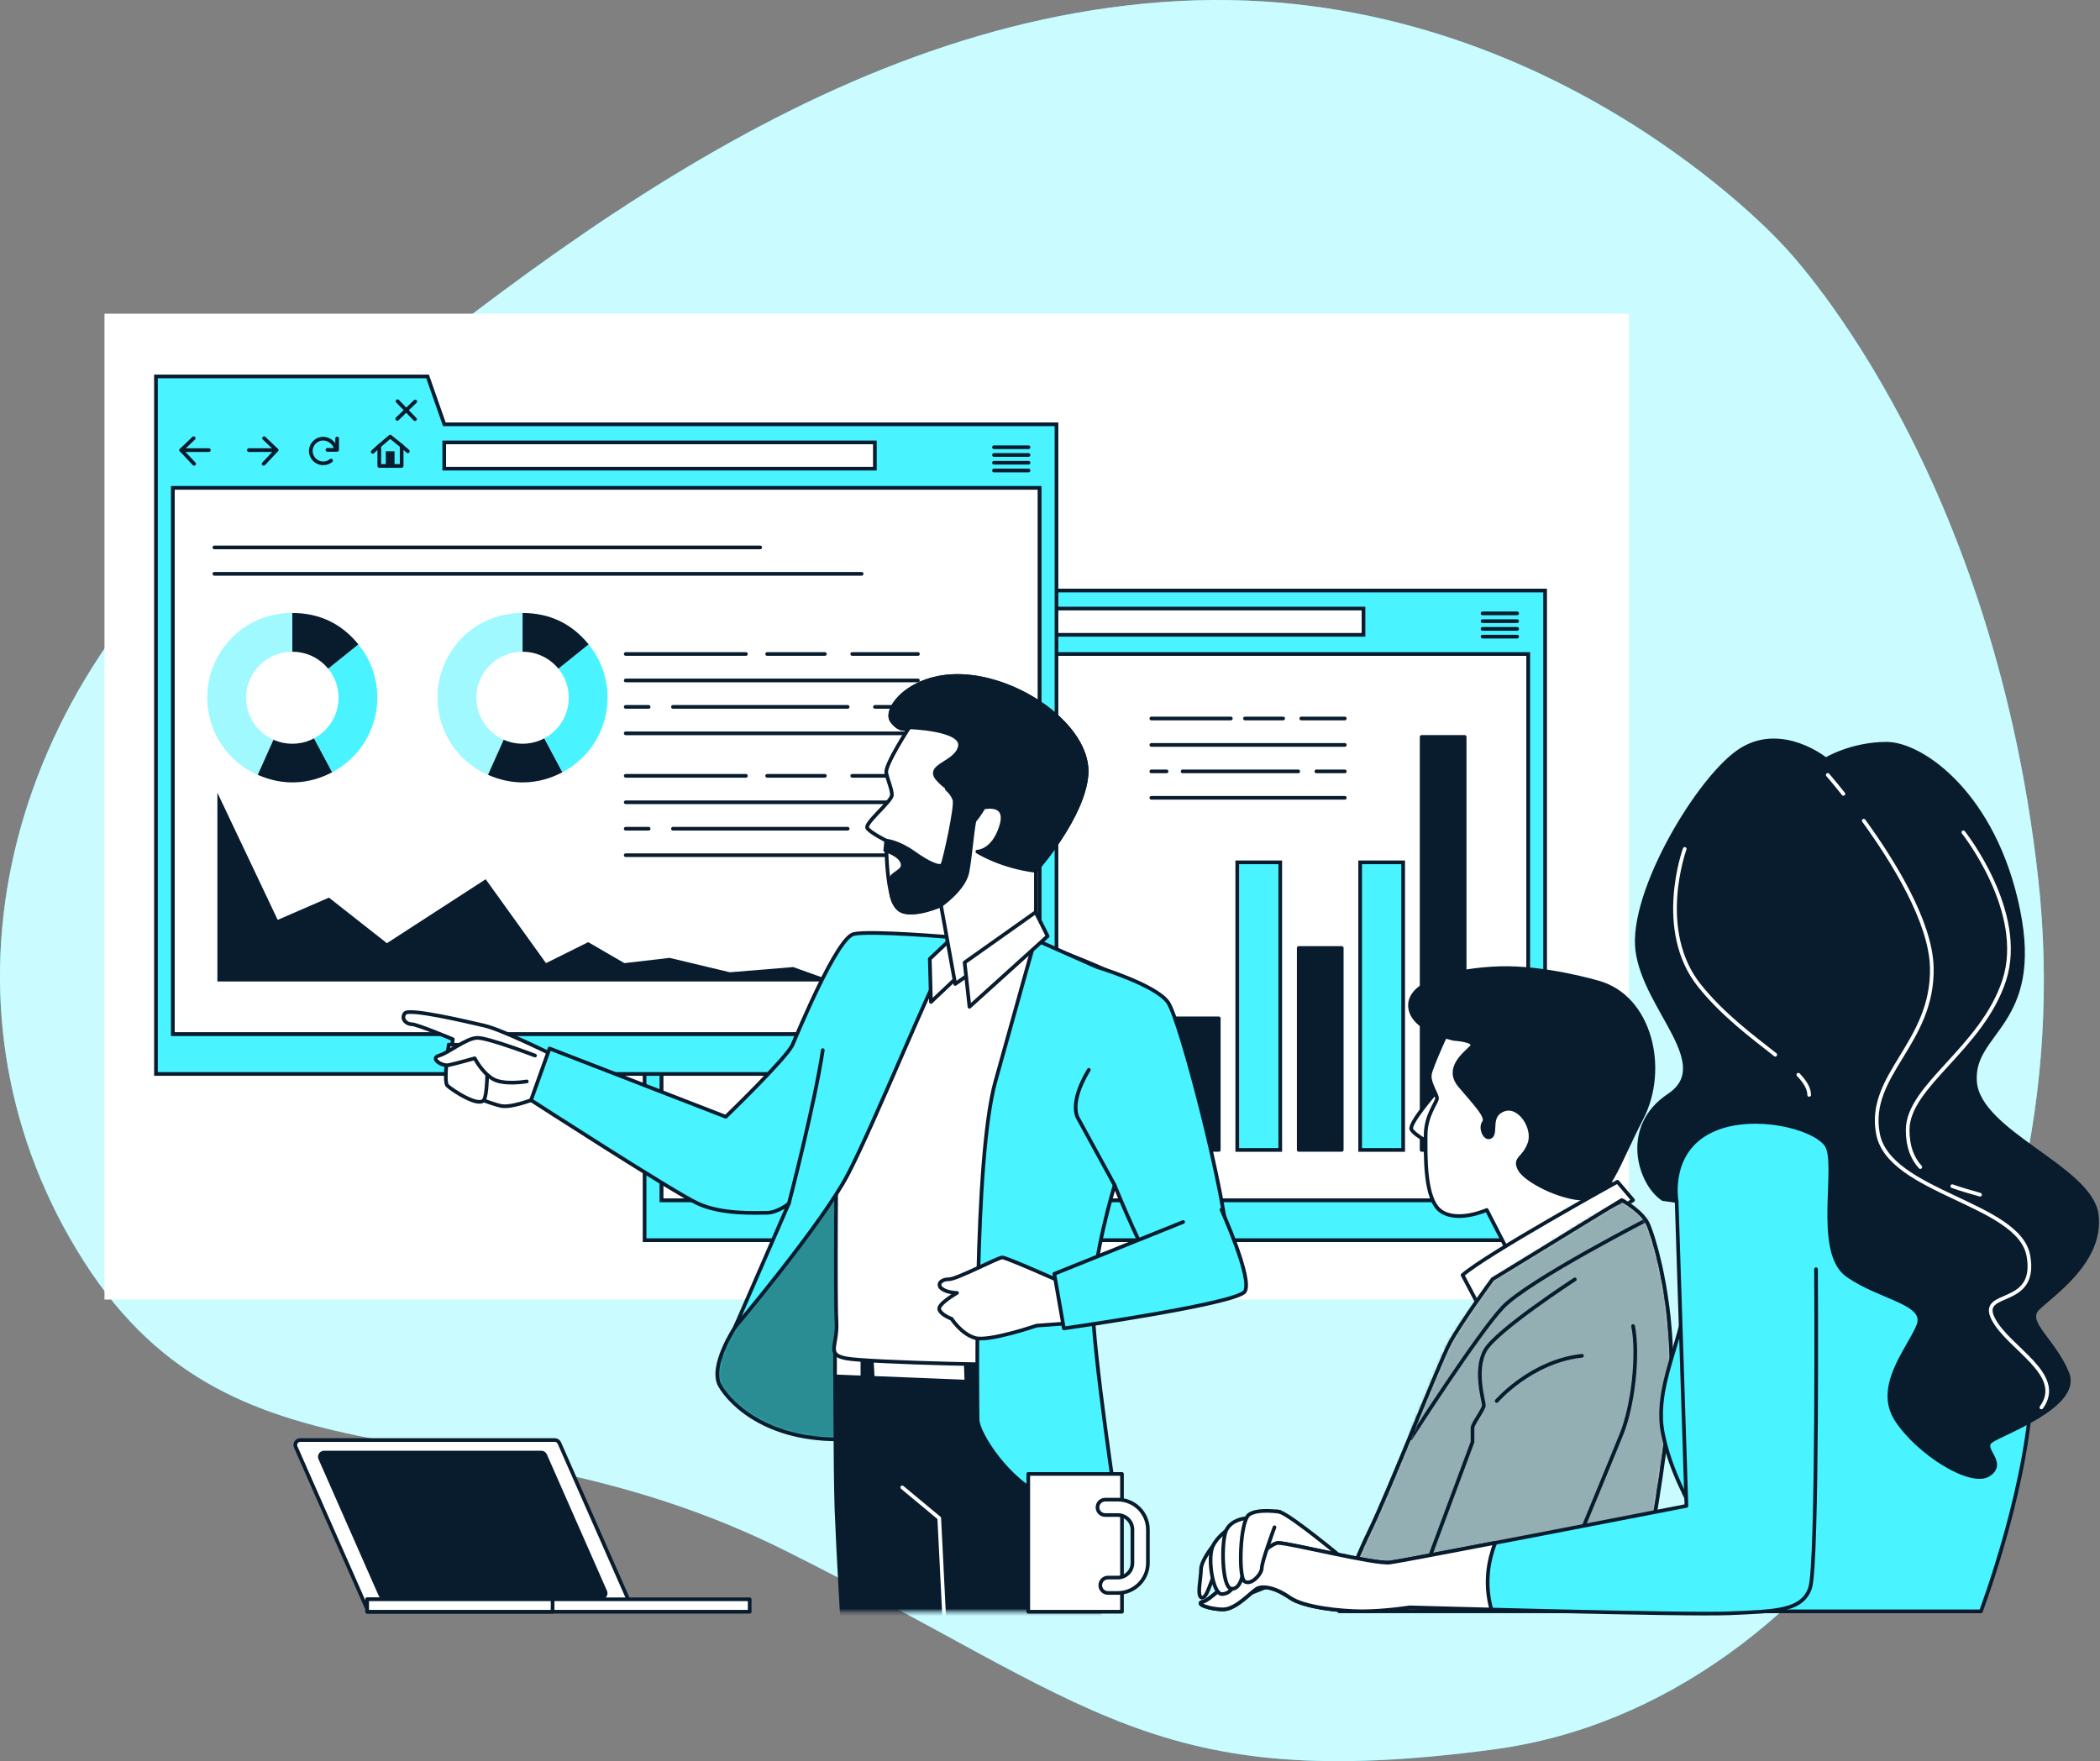 <svg width="571" height="479" viewBox="0 0 571 479" fill="none" xmlns="http://www.w3.org/2000/svg">
<rect x="0" y="0" width="571" height="479" fill="#808080" stroke="none"/>
<g clip-path="url(#clip0_821_951)">
<path d="M484.706 66.565C484.706 66.565 420.243 -5.091 320.409 0.286C220.576 5.679 136.717 77.742 67.307 134.275C-2.118 190.793 -19.44 276.91 22.829 343.098C65.099 409.302 129.773 379.883 213.662 421.805C297.55 463.726 313.798 488.098 406.128 475.807C498.473 463.515 566.9 354.125 554.222 239.191C541.545 124.258 484.706 66.565 484.706 66.565Z" fill="#49F3FF"/>
<path opacity="0.7" d="M484.706 66.565C484.706 66.565 420.243 -5.091 320.409 0.286C220.576 5.679 136.717 77.742 67.307 134.275C-2.118 190.793 -19.44 276.91 22.829 343.098C65.099 409.302 129.773 379.883 213.662 421.805C297.55 463.726 313.798 488.098 406.128 475.807C498.473 463.515 566.9 354.125 554.222 239.191C541.545 124.258 484.706 66.565 484.706 66.565Z" fill="white"/>
<path d="M442.936 85.319H28.412V353.447H442.936V85.319Z" fill="white"/>
<path d="M415.538 177.868H179.834V326.468H415.538V177.868Z" fill="white" stroke="#081C2E" stroke-miterlimit="10"/>
<path d="M253.677 160.606L249.123 147.591H175.265V337.299H420.122V160.606H253.677ZM415.538 326.483H179.834V177.883H415.538V326.483Z" fill="#49F3FF" stroke="#081C2E" stroke-miterlimit="10"/>
<path d="M370.742 165.516H253.646V172.656H370.742V165.516Z" fill="white" stroke="#081C2E" stroke-miterlimit="10"/>
<path d="M185.507 164.387L182.133 167.625L185.628 171.361" stroke="#081C2E" stroke-linecap="round" stroke-linejoin="round"/>
<path d="M182.133 167.625H189.637" stroke="#081C2E" stroke-linecap="round" stroke-linejoin="round"/>
<path d="M204.66 164.387L208.034 167.625L204.524 171.361" stroke="#081C2E" stroke-linecap="round" stroke-linejoin="round"/>
<path d="M208.034 167.625H200.53" stroke="#081C2E" stroke-linecap="round" stroke-linejoin="round"/>
<path d="M224.161 167.188C223.798 165.727 222.3 164.507 220.727 164.507C218.866 164.507 217.353 166.014 217.353 167.866C217.353 169.719 218.866 171.225 220.727 171.225C221.544 171.225 222.285 170.939 222.86 170.472" stroke="#081C2E" stroke-linecap="round" stroke-linejoin="round"/>
<path d="M221.892 167.565H224.509V164.447" stroke="#081C2E" stroke-linecap="round" stroke-linejoin="round"/>
<path d="M242.058 166.465L238.942 163.95L235.977 166.465V171.933H242.058V166.465Z" stroke="#081C2E" stroke-linecap="round" stroke-linejoin="round"/>
<path d="M240.137 167.941H237.762V171.737H240.137V167.941Z" fill="#081C2E"/>
<path d="M235.977 166.465L234.191 168.092" stroke="#081C2E" stroke-linecap="round" stroke-linejoin="round"/>
<path d="M242.058 166.465L243.737 167.941" stroke="#081C2E" stroke-linecap="round" stroke-linejoin="round"/>
<path d="M240.938 154.324L245.688 159.19" stroke="#081C2E" stroke-linecap="round" stroke-linejoin="round"/>
<path d="M245.764 154.4L240.863 159.115" stroke="#081C2E" stroke-linecap="round" stroke-linejoin="round"/>
<path d="M403.118 166.827H412.513" stroke="#081C2E" stroke-linecap="round" stroke-linejoin="round"/>
<path d="M403.118 168.936H412.513" stroke="#081C2E" stroke-linecap="round" stroke-linejoin="round"/>
<path d="M403.118 171.045H412.513" stroke="#081C2E" stroke-linecap="round" stroke-linejoin="round"/>
<path d="M403.118 173.153H412.513" stroke="#081C2E" stroke-linecap="round" stroke-linejoin="round"/>
<path d="M353.828 195.417H365.659" stroke="#081C2E" stroke-linecap="round" stroke-linejoin="round"/>
<path d="M338.518 195.417H348.896" stroke="#081C2E" stroke-linecap="round" stroke-linejoin="round"/>
<path d="M313.057 195.417H334.675" stroke="#081C2E" stroke-linecap="round" stroke-linejoin="round"/>
<path d="M313.057 202.602H365.659" stroke="#081C2E" stroke-linecap="round" stroke-linejoin="round"/>
<path d="M357.928 209.803H365.659" stroke="#081C2E" stroke-linecap="round" stroke-linejoin="round"/>
<path d="M321.559 209.803H352.996" stroke="#081C2E" stroke-linecap="round" stroke-linejoin="round"/>
<path d="M313.057 209.803H317.187" stroke="#081C2E" stroke-linecap="round" stroke-linejoin="round"/>
<path d="M313.057 216.988H365.659" stroke="#081C2E" stroke-linecap="round" stroke-linejoin="round"/>
<path d="M331.393 276.97H319.698V312.746H331.393V276.97Z" fill="#081C2E" stroke="#081C2E" stroke-linecap="round" stroke-linejoin="round"/>
<path d="M348.11 234.537H336.416V312.761H348.11V234.537Z" fill="#49F3FF" stroke="#081C2E" stroke-miterlimit="10"/>
<path d="M364.827 257.825H353.132V312.746H364.827V257.825Z" fill="#081C2E" stroke="#081C2E" stroke-linecap="round" stroke-linejoin="round"/>
<path d="M381.529 234.537H369.834V312.761H381.529V234.537Z" fill="#49F3FF" stroke="#081C2E" stroke-miterlimit="10"/>
<path d="M398.246 200.418H386.552V312.761H398.246V200.418Z" fill="#081C2E" stroke="#081C2E" stroke-linecap="round" stroke-linejoin="round"/>
<path d="M282.694 132.678H46.99V281.278H282.694V132.678Z" fill="white" stroke="#081C2E" stroke-miterlimit="10"/>
<path d="M120.817 115.4L116.264 102.386H42.406V292.094H287.263V115.4H120.817ZM282.694 281.278H46.99V132.678H282.694V281.278Z" fill="#49F3FF" stroke="#081C2E" stroke-miterlimit="10"/>
<path d="M237.883 120.326H120.787V127.466H237.883V120.326Z" fill="white" stroke="#081C2E" stroke-miterlimit="10"/>
<path d="M52.663 119.181L49.274 122.42L52.784 126.156" stroke="#081C2E" stroke-linecap="round" stroke-linejoin="round"/>
<path d="M49.274 122.42H56.793" stroke="#081C2E" stroke-linecap="round" stroke-linejoin="round"/>
<path d="M71.801 119.181L75.189 122.42L71.68 126.156" stroke="#081C2E" stroke-linecap="round" stroke-linejoin="round"/>
<path d="M75.189 122.42H67.67" stroke="#081C2E" stroke-linecap="round" stroke-linejoin="round"/>
<path d="M91.317 121.983C90.954 120.522 89.456 119.302 87.882 119.302C86.022 119.302 84.509 120.808 84.509 122.661C84.509 124.514 86.022 126.02 87.882 126.02C88.699 126.02 89.441 125.734 90.016 125.267" stroke="#081C2E" stroke-linecap="round" stroke-linejoin="round"/>
<path d="M89.032 122.36H91.665V119.257" stroke="#081C2E" stroke-linecap="round" stroke-linejoin="round"/>
<path d="M109.214 121.26L106.097 118.745L103.132 121.26V126.728H109.214V121.26Z" stroke="#081C2E" stroke-linecap="round" stroke-linejoin="round"/>
<path d="M107.277 122.736H104.902V126.532H107.277V122.736Z" fill="#081C2E"/>
<path d="M103.132 121.26L101.347 122.887" stroke="#081C2E" stroke-linecap="round" stroke-linejoin="round"/>
<path d="M109.213 121.26L110.893 122.736" stroke="#081C2E" stroke-linecap="round" stroke-linejoin="round"/>
<path d="M108.094 109.119L112.829 114" stroke="#081C2E" stroke-linecap="round" stroke-linejoin="round"/>
<path d="M112.905 109.195L108.019 113.924" stroke="#081C2E" stroke-linecap="round" stroke-linejoin="round"/>
<path d="M270.273 121.637H279.668" stroke="#081C2E" stroke-linecap="round" stroke-linejoin="round"/>
<path d="M270.273 123.746H279.668" stroke="#081C2E" stroke-linecap="round" stroke-linejoin="round"/>
<path d="M270.273 125.854H279.668" stroke="#081C2E" stroke-linecap="round" stroke-linejoin="round"/>
<path d="M270.273 127.963H279.668" stroke="#081C2E" stroke-linecap="round" stroke-linejoin="round"/>
<path d="M59.108 266.938V215.602L75.507 250.187L89.441 244.132L105.205 256.529L132.058 239.131L148.458 261.952L159.94 256.243L169.774 261.952L182.073 260.521L198.458 264.437L215.674 263.021L226.627 266.938H59.108Z" fill="#081C2E"/>
<path d="M231.726 177.868H249.592" stroke="#081C2E" stroke-linecap="round" stroke-linejoin="round"/>
<path d="M208.594 177.868H224.282" stroke="#081C2E" stroke-linecap="round" stroke-linejoin="round"/>
<path d="M170.137 177.868H202.815" stroke="#081C2E" stroke-linecap="round" stroke-linejoin="round"/>
<path d="M170.137 185.069H249.592" stroke="#081C2E" stroke-linecap="round" stroke-linejoin="round"/>
<path d="M237.913 192.254H249.592" stroke="#081C2E" stroke-linecap="round" stroke-linejoin="round"/>
<path d="M182.981 192.254H230.485" stroke="#081C2E" stroke-linecap="round" stroke-linejoin="round"/>
<path d="M170.137 192.254H176.37" stroke="#081C2E" stroke-linecap="round" stroke-linejoin="round"/>
<path d="M170.137 199.454H249.592" stroke="#081C2E" stroke-linecap="round" stroke-linejoin="round"/>
<path d="M249.592 211.008H231.726" stroke="#081C2E" stroke-linecap="round" stroke-linejoin="round"/>
<path d="M208.594 211.008H224.282" stroke="#081C2E" stroke-linecap="round" stroke-linejoin="round"/>
<path d="M170.137 211.008H202.815" stroke="#081C2E" stroke-linecap="round" stroke-linejoin="round"/>
<path d="M170.137 218.208H249.592" stroke="#081C2E" stroke-linecap="round" stroke-linejoin="round"/>
<path d="M249.592 225.393H237.913" stroke="#081C2E" stroke-linecap="round" stroke-linejoin="round"/>
<path d="M182.981 225.393H230.485" stroke="#081C2E" stroke-linecap="round" stroke-linejoin="round"/>
<path d="M170.137 225.393H176.37" stroke="#081C2E" stroke-linecap="round" stroke-linejoin="round"/>
<path d="M170.137 232.593H249.592" stroke="#081C2E" stroke-linecap="round" stroke-linejoin="round"/>
<path d="M79.486 189.723L70.091 210.737C58.442 205.57 53.192 191.968 58.382 180.369C62.148 171.948 70.227 166.721 79.486 166.721V189.723Z" fill="#49F3FF"/>
<g opacity="0.47">
<path d="M79.486 189.723L70.091 210.737C58.442 205.57 53.192 191.968 58.382 180.369C62.148 171.948 70.227 166.721 79.486 166.721V189.723Z" fill="white"/>
</g>
<path d="M79.486 189.723L90.333 210.029C83.858 213.463 76.793 213.704 70.091 210.737L79.486 189.723Z" fill="#081C2E"/>
<path d="M79.486 189.723L97.444 175.247C105.477 185.114 103.949 199.605 94.025 207.603C92.814 208.582 91.71 209.305 90.333 210.044L79.486 189.738V189.723Z" fill="#49F3FF"/>
<path d="M79.486 189.723V166.721C86.823 166.721 92.814 169.568 97.444 175.247L79.486 189.723Z" fill="#081C2E"/>
<path d="M79.486 202.286C86.429 202.286 92.058 196.682 92.058 189.768C92.058 182.855 86.429 177.251 79.486 177.251C72.543 177.251 66.914 182.855 66.914 189.768C66.914 196.682 72.543 202.286 79.486 202.286Z" fill="white"/>
<path d="M142.088 189.723L132.694 210.737C121.045 205.57 115.795 191.968 120.984 180.369C124.751 171.948 132.83 166.721 142.088 166.721V189.723Z" fill="#49F3FF"/>
<g opacity="0.47">
<path d="M142.088 189.723L132.694 210.737C121.045 205.57 115.795 191.968 120.984 180.369C124.751 171.948 132.83 166.721 142.088 166.721V189.723Z" fill="white"/>
</g>
<path d="M142.088 189.723L152.935 210.029C146.46 213.463 139.395 213.704 132.693 210.737L142.088 189.723Z" fill="#081C2E"/>
<path d="M142.088 189.723L160.046 175.247C168.079 185.114 166.551 199.605 156.627 207.603C155.417 208.582 154.312 209.305 152.936 210.044L142.088 189.738V189.723Z" fill="#49F3FF"/>
<path d="M142.088 189.723V166.721C149.426 166.721 155.417 169.568 160.046 175.247L142.088 189.723Z" fill="#081C2E"/>
<path d="M142.088 202.286C149.032 202.286 154.66 196.682 154.66 189.768C154.66 182.855 149.032 177.251 142.088 177.251C135.145 177.251 129.517 182.855 129.517 189.768C129.517 196.682 135.145 202.286 142.088 202.286Z" fill="white"/>
<path d="M58.291 148.886H206.703" stroke="#081C2E" stroke-linecap="round" stroke-linejoin="round"/>
<path d="M58.291 156.072H234.282" stroke="#081C2E" stroke-linecap="round" stroke-linejoin="round"/>
<path d="M390.334 297.17C390.334 297.17 382.996 305.636 383.768 307.172C384.539 308.709 390.727 312.565 391.105 310.245C391.499 307.94 392.648 301.78 392.648 299.083C392.648 296.387 393.042 295.619 390.334 297.155V297.17Z" fill="white" stroke="#081C2E" stroke-linecap="round" stroke-linejoin="round"/>
<path d="M394.206 279.094C394.206 279.094 389.184 289.864 388.79 292.169C388.397 294.474 390.727 297.562 390.727 298.707C390.727 299.851 387.641 303.316 387.641 308.709C387.641 314.101 387.247 326.408 391.892 329.481C396.521 332.554 404.252 329.089 404.252 329.089L411.589 343.324L440.954 326.393L436.703 319.856C436.703 319.856 442.89 303.316 438.246 290.618C433.616 277.919 416.99 275.991 410.424 275.614C403.858 275.223 396.521 274.455 394.191 279.079L394.206 279.094Z" fill="white"/>
<path d="M394.206 279.094C394.206 279.094 389.184 289.864 388.79 292.169C388.397 294.474 390.727 297.562 390.727 298.707C390.727 299.851 387.641 303.316 387.641 308.709C387.641 314.101 387.247 326.408 391.892 329.481C396.521 332.554 404.252 329.089 404.252 329.089L411.589 343.324L440.954 326.393L436.703 319.856C436.703 319.856 442.89 303.316 438.246 290.618C433.616 277.919 416.99 275.991 410.424 275.614C403.858 275.223 396.521 274.455 394.191 279.079L394.206 279.094Z" stroke="#081C2E" stroke-linecap="round" stroke-linejoin="round"/>
<path d="M434.388 267.164C434.388 267.164 420.092 262.931 407.731 263.323C395.371 263.714 382.996 267.164 383.39 273.716C383.783 280.254 395.371 282.559 395.371 282.559C395.371 282.559 401.937 282.95 400.001 284.863C398.064 286.791 393.042 290.633 396.914 295.257C400.787 299.882 404.645 303.723 403.48 305.259C402.315 306.796 403.874 310.26 405.417 309.1C406.96 307.94 404.645 303.331 408.896 301.795C413.148 300.258 417.399 306.796 415.856 311.028C414.312 315.261 411.604 314.87 413.148 317.958C414.691 321.03 424.358 326.032 430.924 326.032C437.489 326.032 439.426 317.566 446.385 304.099C453.344 290.633 448.7 271.005 434.403 267.164H434.388Z" fill="#081C2E" stroke="#081C2E" stroke-linecap="round" stroke-linejoin="round"/>
<path d="M397.686 346.804L401.544 354.11L444.04 326.408L439.789 321.407C439.789 321.407 404.237 341.035 397.671 346.804H397.686Z" fill="white" stroke="#081C2E" stroke-linecap="round" stroke-linejoin="round"/>
<path d="M405.795 347.964C405.795 347.964 397.293 359.502 394.207 365.272C391.12 371.041 377.974 404.903 372.179 416.818C366.385 428.749 364.161 438.239 364.161 438.239H445.205C445.205 438.239 454.479 392.19 454.479 372.186C454.479 352.182 449.85 337.178 448.291 333.322C446.733 329.466 440.954 326.393 440.954 326.393L405.795 347.934V347.964Z" fill="white"/>
<mask id="mask0_821_951" style="mask-type:luminance" maskUnits="userSpaceOnUse" x="364" y="326" width="91" height="113">
<path d="M405.795 347.964C405.795 347.964 397.293 359.502 394.207 365.272C391.12 371.041 377.974 404.903 372.179 416.818C366.385 428.749 364.161 438.239 364.161 438.239H445.205C445.205 438.239 454.479 392.19 454.479 372.186C454.479 352.182 449.85 337.178 448.291 333.322C446.733 329.466 440.954 326.393 440.954 326.393L405.795 347.934V347.964Z" fill="white"/>
</mask>
<g mask="url(#mask0_821_951)">
<path d="M405.795 347.964C405.795 347.964 397.293 359.502 394.207 365.272C391.12 371.041 377.974 404.903 372.179 416.818C366.385 428.749 364.161 438.239 364.161 438.239H445.205C445.205 438.239 454.479 392.19 454.479 372.186C454.479 352.182 449.85 337.178 448.291 333.322C446.733 329.466 440.954 326.393 440.954 326.393L405.795 347.934V347.964Z" fill="#94AFB3" stroke="#081C2E" stroke-linecap="round" stroke-linejoin="round"/>
<path d="M383.571 391.226C383.571 391.226 401.695 362.922 408.564 355.601C415.432 348.28 449.305 330.957 449.305 330.957L443.965 325.188C443.965 325.188 409.048 342.436 403.662 347.798C398.276 353.161 382.588 384.884 383.571 391.226Z" fill="#94AFB3" stroke="#081C2E" stroke-linecap="round" stroke-linejoin="round"/>
</g>
<path d="M405.795 347.964C405.795 347.964 397.293 359.502 394.207 365.272C391.12 371.041 377.974 404.903 372.179 416.818C366.385 428.749 364.161 438.239 364.161 438.239H445.205C445.205 438.239 454.479 392.19 454.479 372.186C454.479 352.182 449.85 337.178 448.291 333.322C446.733 329.466 440.954 326.393 440.954 326.393L405.795 347.934V347.964Z" stroke="#081C2E" stroke-linecap="round" stroke-linejoin="round"/>
<path d="M428.2 347.964C428.2 347.964 406.945 361.807 403.858 367.2C400.772 372.592 403.465 381.043 403.465 382.203C403.465 383.363 400.379 387.204 400.379 388.364V392.205L383.768 436.838H421.635C421.635 436.838 437.868 397.598 440.954 389.9C444.04 382.203 445.583 368.36 444.04 360.662" stroke="#081C2E" stroke-linecap="round" stroke-linejoin="round"/>
<path d="M406.96 381.043C406.96 381.043 416.234 370.273 430.137 368.736" stroke="#081C2E" stroke-linecap="round" stroke-linejoin="round"/>
<path d="M496.991 302.201C496.991 302.201 470.304 296.884 462.83 303.271C455.357 309.643 459.623 348.446 457.49 358.538C455.357 368.631 450.016 379.265 452.149 389.9C454.283 400.535 459.094 407.976 461.227 413.279C463.36 418.581 460.697 438.254 460.697 438.254H538.625C538.625 438.254 552.498 401.589 552.498 373.948C552.498 346.307 543.95 322.401 531.151 313.363C518.337 304.325 496.991 302.201 496.991 302.201Z" fill="#49F3FF"/>
<path d="M496.991 302.201C496.991 302.201 470.304 296.884 462.83 303.271C455.357 309.643 459.623 348.446 457.49 358.538C455.357 368.631 450.016 379.265 452.149 389.9C454.283 400.535 459.094 407.976 461.227 413.279C463.36 418.581 460.697 438.254 460.697 438.254H538.625C538.625 438.254 552.498 401.589 552.498 373.948C552.498 346.307 543.95 322.401 531.151 313.363C518.337 304.325 496.991 302.201 496.991 302.201Z" stroke="#081C2E" stroke-linecap="round" stroke-linejoin="round"/>
<path d="M496.446 206.534C496.446 206.534 484.707 196.969 473.496 203.883C462.286 210.797 443.073 242.686 445.206 258.623C447.339 274.56 466.552 289.443 453.753 297.953C440.939 306.464 445.75 321.874 452.15 326.122L455.887 326.649C455.887 326.649 455.887 311.239 466.567 306.991C477.248 302.744 492.725 306.464 496.462 311.239C500.198 316.029 493.254 340.477 502.331 346.849C511.409 353.221 524.223 354.29 521.545 360.662C518.882 367.034 509.805 377.142 515.675 386.18C521.545 395.218 535.962 404.256 540.758 401.062C545.569 397.869 538.625 394.148 541.288 392.024C543.95 389.9 565.841 382.459 562.105 373.421C558.368 364.383 550.365 359.608 554.102 355.887C557.838 352.166 571.711 343.128 570.108 330.37C568.504 317.611 538.08 308.046 537.021 294.233C535.947 280.42 555.176 278.823 548.761 247.461C542.362 216.099 522.604 202.286 512.997 202.286C503.39 202.286 496.446 206.534 496.446 206.534Z" fill="#081C2E" stroke="#081C2E" stroke-linecap="round" stroke-linejoin="round"/>
<path d="M506.764 223.209C514.813 234.311 524.964 250.7 525.266 263.082C525.766 283.703 507.581 292.259 510.622 308.347C513.648 324.435 548.973 327.206 551.53 341.547C554.102 355.887 537.899 350.6 541.938 358.644C545.978 366.688 561.636 373.737 555.07 382.79" stroke="white" stroke-linecap="round" stroke-linejoin="round"/>
<path d="M496.976 210.767C496.976 210.767 498.67 212.695 501.227 215.918" stroke="white" stroke-linecap="round" stroke-linejoin="round"/>
<path d="M488.973 292.305C490.818 294.233 491.923 296.025 491.923 297.788" stroke="white" stroke-linecap="round" stroke-linejoin="round"/>
<path d="M458.08 230.891C458.08 230.891 450.002 253.019 462.12 268.113C468.58 276.157 476.613 282.046 482.71 286.867" stroke="white" stroke-linecap="round" stroke-linejoin="round"/>
<path d="M530.834 322.612C533.179 323.456 535.736 324.179 538.383 324.932" stroke="white" stroke-linecap="round" stroke-linejoin="round"/>
<path d="M533.844 226.372C533.844 226.372 551.015 248.003 544.964 266.607C538.897 285.21 518.701 295.272 518.701 307.338C518.701 311.872 519.987 315.05 522.135 317.415" stroke="white" stroke-linecap="round" stroke-linejoin="round"/>
<path d="M329.759 420.539C329.759 420.539 326.552 424.471 326.552 426.926C326.552 429.381 325.326 434.292 326.794 434.533C328.276 434.774 329.26 429.381 330.742 427.408C332.225 425.435 335.916 424.953 335.674 422.256C335.432 419.56 331.983 417.105 329.759 420.539Z" fill="white" stroke="#081C2E" stroke-linecap="round" stroke-linejoin="round"/>
<path d="M365.266 423.973C365.266 423.973 351.453 412.435 348.004 411.215C344.555 409.995 337.656 417.843 333.465 425.45C329.275 433.057 331.499 434.774 333.707 435.03C335.931 435.271 345.538 431.098 345.538 431.098C345.538 431.098 350.47 435.271 357.127 436.747C363.783 438.223 373.39 434.292 373.647 430.36C373.889 426.429 365.266 423.973 365.266 423.973Z" fill="white" stroke="#081C2E" stroke-linecap="round" stroke-linejoin="round"/>
<path d="M493.784 345.207C493.784 345.207 494.313 425.495 492.18 431.867C490.047 438.239 482.573 438.239 470.289 438.781C458.02 439.308 383.284 437.184 383.284 437.184C383.284 437.184 376.34 438.254 370.47 438.254C364.6 438.254 354.464 437.184 350.727 434.533C346.991 431.882 343.783 431.339 342.18 431.882C340.576 432.409 336.31 437.726 332.573 437.726C328.836 437.726 324.57 436.13 327.233 435.602C329.895 435.075 344.313 419.665 347.52 419.665C350.727 419.665 373.678 425.51 377.944 424.983C382.21 424.456 458.549 409.573 458.549 409.573L455.887 326.664C455.887 326.664 453.224 312.309 466.567 307.006" fill="#49F3FF"/>
<path d="M493.784 345.207C493.784 345.207 494.313 425.495 492.18 431.867C490.047 438.239 482.573 438.239 470.289 438.781C458.02 439.308 383.284 437.184 383.284 437.184C383.284 437.184 376.34 438.254 370.47 438.254C364.6 438.254 354.464 437.184 350.727 434.533C346.991 431.882 343.783 431.339 342.18 431.882C340.576 432.409 336.31 437.726 332.573 437.726C328.836 437.726 324.57 436.13 327.233 435.602C329.895 435.075 344.313 419.665 347.52 419.665C350.727 419.665 373.678 425.51 377.944 424.983C382.21 424.456 458.549 409.573 458.549 409.573L455.887 326.664C455.887 326.664 453.224 312.309 466.567 307.006" stroke="#081C2E" stroke-linecap="round" stroke-linejoin="round"/>
<path d="M405.523 437.787C403.481 430.481 404.827 424.064 406.567 419.62C391.983 422.422 379.608 424.757 377.959 424.968C373.693 425.495 350.743 419.65 347.535 419.65C344.328 419.65 329.926 435.06 327.248 435.587C324.585 436.115 328.851 437.711 332.588 437.711C336.325 437.711 340.591 432.394 342.195 431.867C343.798 431.34 347.006 431.867 350.743 434.518C354.479 437.169 364.615 438.239 370.485 438.239C376.355 438.239 383.299 437.169 383.299 437.169C383.299 437.169 392.77 437.44 405.523 437.757V437.787Z" fill="white" stroke="#081C2E" stroke-linecap="round" stroke-linejoin="round"/>
<path d="M335.432 414.89C335.432 414.89 331.242 417.346 329.759 420.539C328.277 423.733 329.759 433.554 332.225 433.554C334.691 433.554 336.416 430.858 336.416 427.423C336.416 423.989 335.432 414.905 335.432 414.905V414.89Z" fill="white" stroke="#081C2E" stroke-linecap="round" stroke-linejoin="round"/>
<path d="M338.881 412.917C338.881 412.917 334.933 413.158 333.465 416.11C331.983 419.063 332.24 431.581 334.691 432.063C337.157 432.56 338.14 428.387 338.14 425.676C338.14 422.964 338.881 412.917 338.881 412.917Z" fill="white" stroke="#081C2E" stroke-linecap="round" stroke-linejoin="round"/>
<path d="M348.004 411.2C348.004 411.2 342.089 410.221 339.623 411.938C337.157 413.655 336.658 428.869 338.398 430.104C340.122 431.324 343.088 428.146 343.088 426.429C343.088 424.712 346.537 415.387 346.537 415.387" fill="white"/>
<path d="M348.004 411.2C348.004 411.2 342.089 410.221 339.623 411.938C337.157 413.655 336.658 428.869 338.398 430.104C340.122 431.324 343.088 428.146 343.088 426.429C343.088 424.712 346.537 415.387 346.537 415.387" stroke="#081C2E" stroke-linecap="round" stroke-linejoin="round"/>
<mask id="mask1_821_951" style="mask-type:luminance" maskUnits="userSpaceOnUse" x="95" y="172" width="250" height="267">
<path d="M344.842 172.144H95.81V438.359H344.842V172.144Z" fill="white"/>
</mask>
<g mask="url(#mask1_821_951)">
<path d="M199.864 360.979C199.864 360.979 192.784 371.674 195.764 376.87C198.745 382.067 209.547 392.823 231.907 391.331C254.267 389.84 240.848 352.377 243.45 329.391C246.052 306.389 236.37 303.06 228.548 308.995C220.727 314.93 211.044 343.49 207.308 348.31C203.586 353.131 199.849 360.979 199.849 360.979H199.864Z" fill="#49F3FF"/>
<mask id="mask2_821_951" style="mask-type:luminance" maskUnits="userSpaceOnUse" x="195" y="306" width="51" height="86">
<path d="M199.864 360.979C199.864 360.979 192.784 371.674 195.764 376.87C198.745 382.067 209.547 392.823 231.907 391.331C254.267 389.84 240.848 352.377 243.45 329.391C246.052 306.389 236.37 303.06 228.548 308.995C220.727 314.93 211.044 343.49 207.308 348.31C203.586 353.131 199.849 360.979 199.849 360.979H199.864Z" fill="white"/>
</mask>
<g mask="url(#mask2_821_951)">
<path opacity="0.42" d="M199.864 360.979C199.864 360.979 192.784 371.674 195.764 376.87C198.745 382.067 209.547 392.823 231.907 391.331C254.267 389.84 240.848 352.377 243.45 329.391C246.052 306.389 236.37 303.06 228.548 308.995C220.727 314.93 211.044 343.49 207.308 348.31C203.586 353.131 199.849 360.979 199.849 360.979H199.864Z" fill="black" stroke="#081C2E" stroke-linecap="round" stroke-linejoin="round"/>
</g>
<path d="M199.864 360.979C199.864 360.979 192.784 371.674 195.764 376.87C198.745 382.067 209.547 392.823 231.907 391.331C254.267 389.84 240.848 352.377 243.45 329.391C246.052 306.389 236.37 303.06 228.548 308.995C220.727 314.93 211.044 343.49 207.308 348.31C203.586 353.131 199.849 360.979 199.849 360.979H199.864Z" stroke="#081C2E" stroke-linecap="round" stroke-linejoin="round"/>
<path d="M227.065 367.215C227.065 367.215 227.065 400.234 227.444 410.612C227.822 421.006 229.304 446.222 229.304 446.222H299.35L295.628 370.92L294.509 367.215H227.081H227.065Z" fill="#081C2E" stroke="#081C2E" stroke-linecap="round" stroke-linejoin="round"/>
<path d="M267.807 375.967L295.916 377.081L295.613 370.935L294.494 367.215H267.368L267.807 375.967Z" fill="white" stroke="#081C2E" stroke-linecap="round" stroke-linejoin="round"/>
<path d="M234.509 367.215H227.05C227.05 367.215 227.05 370.062 227.05 374.34L234.494 374.641V367.215H234.509Z" fill="white" stroke="#081C2E" stroke-linecap="round" stroke-linejoin="round"/>
<path d="M236.899 367.215L237.307 374.746L262.754 375.771L262.497 367.215H236.899Z" fill="white" stroke="#081C2E" stroke-linecap="round" stroke-linejoin="round"/>
<path d="M227.444 310.094C227.444 310.094 227.065 352.754 227.444 359.427C227.822 366.1 224.463 368.329 230.046 369.444C235.628 370.559 281.09 371.674 285.553 370.935C290.031 370.197 290.031 367.968 291.135 365.739C292.239 363.509 307.156 268.173 303.798 265.582C300.439 262.991 279.214 255.189 277.353 255.189C275.492 255.189 247.928 256.68 242.708 257.418C237.489 258.156 231.528 256.68 231.165 259.647C230.787 262.615 227.444 310.094 227.444 310.094Z" fill="white"/>
<path d="M227.444 310.094C227.444 310.094 227.065 352.754 227.444 359.427C227.822 366.1 224.463 368.329 230.046 369.444C235.628 370.559 281.09 371.674 285.553 370.935C290.031 370.197 290.031 367.968 291.135 365.739C292.239 363.509 307.156 268.173 303.798 265.582C300.439 262.991 279.214 255.189 277.353 255.189C275.492 255.189 247.928 256.68 242.708 257.418C237.489 258.156 231.528 256.68 231.165 259.647C230.787 262.615 227.444 310.094 227.444 310.094Z" stroke="#081C2E" stroke-linecap="round" stroke-linejoin="round"/>
<path d="M149.94 286.731C149.94 286.731 136.521 280.058 131.68 278.943C126.838 277.829 111.195 274.123 110.076 275.599C108.956 277.091 110.454 278.567 111.937 278.567C113.419 278.567 123.117 282.649 123.117 282.649C123.117 282.649 121.997 291.551 121.997 293.781C121.997 296.01 133.919 300.454 136.521 300.831C139.123 301.207 144.372 299.234 144.372 299.234L148.064 298.24L149.925 286.746L149.94 286.731Z" fill="white" stroke="#081C2E" stroke-linecap="round" stroke-linejoin="round"/>
<path d="M122.012 284.125C122.012 284.125 120.515 294.142 121.634 295.257C122.754 296.372 130.575 301.569 131.695 298.963C132.814 296.372 132.436 286.355 132.436 285.24C132.436 284.125 121.997 284.125 121.997 284.125H122.012Z" fill="white" stroke="#081C2E" stroke-linecap="round" stroke-linejoin="round"/>
<path d="M145.477 287.093C145.477 287.093 132.814 282.272 129.834 282.272C126.853 282.272 122.012 286.355 119.395 287.093C116.793 287.831 120.136 290.06 121.997 289.684C123.858 289.307 129.077 287.831 129.077 287.831C129.077 287.831 130.938 291.536 133.918 293.389C136.899 295.242 143.238 294.127 143.238 294.127" fill="white"/>
<path d="M145.477 287.093C145.477 287.093 132.814 282.272 129.834 282.272C126.853 282.272 122.012 286.355 119.395 287.093C116.793 287.831 120.136 290.06 121.997 289.684C123.858 289.307 129.077 287.831 129.077 287.831C129.077 287.831 130.938 291.536 133.918 293.389C136.899 295.242 143.238 294.127 143.238 294.127" stroke="#081C2E" stroke-linecap="round" stroke-linejoin="round"/>
<path d="M259.017 254.932C259.017 254.932 236.672 253.019 232.134 254.029C227.595 255.038 217.005 280.646 215.492 284.155C213.979 287.665 197.338 303.738 197.338 303.738L149.426 285.165L144.388 299.219C144.388 299.219 183.223 324.329 189.774 327.342C196.324 330.355 205.401 329.858 208.427 329.858C211.453 329.858 214.479 327.342 214.479 327.342L199.849 360.979C199.849 360.979 223.556 332.855 230.606 319.298C237.671 305.741 253.798 266.079 255.311 265.07C256.824 264.061 259.002 254.932 259.002 254.932H259.017Z" fill="#49F3FF"/>
<path d="M259.017 254.932C259.017 254.932 236.672 253.019 232.134 254.029C227.595 255.038 217.005 280.646 215.492 284.155C213.979 287.665 197.338 303.738 197.338 303.738L149.426 285.165L144.388 299.219C144.388 299.219 183.223 324.329 189.774 327.342C196.324 330.355 205.401 329.858 208.427 329.858C211.453 329.858 214.479 327.342 214.479 327.342L199.849 360.979C199.849 360.979 223.556 332.855 230.606 319.298C237.671 305.741 253.798 266.079 255.311 265.07C256.824 264.061 259.002 254.932 259.002 254.932H259.017Z" stroke="#081C2E" stroke-linecap="round" stroke-linejoin="round"/>
<path d="M259.017 254.932L252.814 260.792L253.132 272.511L259.668 266.335L259.017 254.932Z" fill="white" stroke="#081C2E" stroke-linecap="round" stroke-linejoin="round"/>
<path d="M247.247 197.827C247.247 197.827 240.56 208.055 240.984 210.194C241.407 212.333 242.512 214.517 242.512 216.235C242.512 217.952 234.963 223.947 235.825 225.227C236.687 226.508 240.984 228.647 240.984 228.647C240.984 228.647 240.802 245.352 244.675 247.491C248.548 249.63 255.855 246.211 255.855 246.211L259.728 267.616L281.665 252.206V236.796C281.665 236.796 294.569 222.245 295.432 210.676C296.294 199.123 280.379 186.274 264.463 184.135C248.548 181.996 239.955 192.691 242.527 196.125C245.114 199.544 247.262 197.842 247.262 197.842L247.247 197.827Z" fill="white"/>
<path d="M247.247 197.827C247.247 197.827 240.56 208.055 240.984 210.194C241.407 212.333 242.512 214.517 242.512 216.235C242.512 217.952 234.963 223.947 235.825 225.227C236.687 226.508 240.984 228.647 240.984 228.647C240.984 228.647 240.802 245.352 244.675 247.491C248.548 249.63 255.855 246.211 255.855 246.211L259.728 267.616L281.665 252.206V236.796C281.665 236.796 294.569 222.245 295.432 210.676C296.294 199.123 280.379 186.274 264.463 184.135C248.548 181.996 239.955 192.691 242.527 196.125C245.114 199.544 247.262 197.842 247.262 197.842L247.247 197.827Z" stroke="#081C2E" stroke-linecap="round" stroke-linejoin="round"/>
<path d="M281.453 255.565C281.453 255.565 276.612 272.632 270.651 294.142C264.691 315.653 265.81 382.429 265.81 386.134C265.81 389.84 274.373 403.201 284.07 406.907C293.753 410.612 303.813 411.365 303.813 411.365C303.813 411.365 297.111 367.23 297.111 354.607C297.111 341.984 303.072 322.341 303.072 322.341C303.072 322.341 312.013 344.605 315.735 347.572C319.456 350.54 334.358 353.884 333.995 340.146C333.617 326.423 320.954 277.452 317.595 272.632C314.237 267.812 298.216 262.991 298.216 262.991L281.453 255.565Z" fill="#49F3FF"/>
<path d="M281.453 255.565C281.453 255.565 276.612 272.632 270.651 294.142C264.691 315.653 265.81 382.429 265.81 386.134C265.81 389.84 274.373 403.201 284.07 406.907C293.753 410.612 303.813 411.366 303.813 411.366C303.813 411.366 297.111 367.23 297.111 354.607C297.111 341.984 303.072 322.341 303.072 322.341C303.072 322.341 312.013 344.605 315.735 347.572C319.456 350.54 334.358 353.884 333.995 340.146C333.617 326.423 320.954 277.452 317.595 272.632C314.237 267.812 298.216 262.991 298.216 262.991L281.453 255.565Z" stroke="#081C2E" stroke-linecap="round" stroke-linejoin="round"/>
<path d="M281.589 248.094L262.285 261.771L263.601 273.822L284.857 254.616L281.589 248.094Z" fill="white" stroke="#081C2E" stroke-linecap="round" stroke-linejoin="round"/>
<path d="M287.792 348.31C287.792 348.31 273.631 341.999 272.512 341.999C271.392 341.999 260.212 347.934 257.988 347.934C255.765 347.934 254.63 349.425 256.128 350.525C257.625 351.639 260.227 351.639 260.227 351.639C260.227 351.639 255.008 354.607 255.386 356.098C255.765 357.589 258.745 358.689 258.745 358.689C258.745 358.689 261.347 362.771 265.084 363.886C268.805 365 281.846 360.542 281.846 360.542L291.907 359.804L287.807 348.31H287.792Z" fill="white"/>
<path d="M287.792 348.31C287.792 348.31 273.631 341.999 272.512 341.999C271.392 341.999 260.212 347.934 257.988 347.934C255.765 347.934 254.63 349.425 256.128 350.525C257.625 351.639 260.227 351.639 260.227 351.639C260.227 351.639 255.008 354.607 255.386 356.098C255.765 357.589 258.745 358.689 258.745 358.689C258.745 358.689 261.347 362.771 265.084 363.886C268.805 365 281.846 360.542 281.846 360.542L291.907 359.804L287.807 348.31H287.792Z" stroke="#081C2E" stroke-linecap="round" stroke-linejoin="round"/>
<path d="M321.695 332.358L286.672 346.457L289.274 361.295C289.274 361.295 336.219 354.622 338.458 351.278C340.697 347.934 332.119 329.014 332.119 329.014" fill="#49F3FF"/>
<path d="M321.695 332.358L286.672 346.457L289.274 361.295C289.274 361.295 336.219 354.622 338.458 351.278C340.697 347.934 332.119 329.014 332.119 329.014" stroke="#081C2E" stroke-linecap="round" stroke-linejoin="round"/>
<path d="M214.494 327.342C214.494 327.342 221.483 300.454 223.722 285.617L214.494 327.342Z" fill="white"/>
<path d="M214.494 327.342C214.494 327.342 221.483 300.454 223.722 285.617" stroke="#081C2E" stroke-linecap="round" stroke-linejoin="round"/>
<path d="M245.326 404.542L255.386 412.902L257.05 446.282" stroke="white" stroke-linecap="round" stroke-linejoin="round"/>
<path d="M303.072 322.341L293.193 304.265C293.193 304.265 290.334 300.469 296.052 290.979" stroke="#081C2E" stroke-linecap="round" stroke-linejoin="round"/>
<path d="M264.448 184.12C248.533 181.981 239.94 192.691 242.512 196.11C243.525 197.466 244.478 198.008 245.265 198.174L247.247 197.812C247.247 197.812 261.861 198.234 261.014 202.949C260.152 207.664 251.559 208.085 254.993 211.942C255.901 212.966 256.929 213.824 257.958 214.548L257.459 214.578C257.459 214.578 258.926 215.753 259.516 217.5C260.106 219.262 256.869 233.904 256.279 235.079C255.689 236.254 252.451 234.793 248.336 231.855C244.221 228.933 240.984 228.632 240.984 228.632L240.696 231.268C240.696 231.268 244.811 232.443 245.401 234.778C245.991 237.128 242.164 237.414 242.164 239.462C242.164 241.511 241.876 245.217 244.675 247.461C247.459 249.705 255.855 246.181 255.855 246.181C255.855 246.181 262.179 241.812 263.056 237.128C263.783 233.301 264.297 226.538 264.947 223.239C266.279 221.703 267.459 219.639 267.459 219.639C267.459 219.639 274.342 217.922 272.194 224.776C270.046 231.629 265.749 231.629 265.749 231.629C265.749 231.629 272.043 235.681 281.665 236.871V236.766C281.665 236.766 294.569 222.215 295.432 210.646C296.294 199.093 280.379 186.243 264.463 184.104L264.448 184.12Z" fill="#081C2E" stroke="#081C2E" stroke-linecap="round" stroke-linejoin="round"/>
</g>
<path d="M305.069 400.881H279.592V438.359H305.069V400.881Z" fill="white" stroke="#081C2E" stroke-linecap="round" stroke-linejoin="round"/>
<path d="M303.934 433.253H301.271C300.107 433.253 299.169 432.319 299.169 431.159C299.169 429.999 300.107 429.065 301.271 429.065H303.934C306.128 429.065 307.913 427.287 307.913 425.103V416.02C307.913 413.836 306.128 412.058 303.934 412.058H300.515C299.35 412.058 298.412 411.124 298.412 409.965C298.412 408.805 299.35 407.871 300.515 407.871H303.934C308.442 407.871 312.119 411.531 312.119 416.02V425.103C312.119 429.592 308.442 433.253 303.934 433.253Z" fill="white" stroke="#081C2E" stroke-linecap="round" stroke-linejoin="round"/>
<path d="M170.031 437.862H100.802C100.272 437.862 99.788 437.546 99.576 437.064L80.409 393.546C80.015 392.657 80.666 391.663 81.634 391.663H150.863C151.392 391.663 151.876 391.979 152.088 392.461L171.256 435.979C171.649 436.868 170.999 437.862 170.031 437.862Z" fill="white" stroke="#081C2E" stroke-linecap="round" stroke-linejoin="round"/>
<path d="M163.54 434.473H104.463C104.009 434.473 103.601 434.202 103.419 433.795L87.065 396.664C86.732 395.91 87.292 395.067 88.109 395.067H147.186C147.64 395.067 148.048 395.338 148.23 395.745L164.584 432.876C164.917 433.629 164.357 434.473 163.54 434.473Z" fill="#081C2E" stroke="#081C2E" stroke-linecap="round" stroke-linejoin="round"/>
<path d="M99.834 438.359H203.843V434.97H99.834V438.359Z" fill="white" stroke="#081C2E" stroke-linecap="round" stroke-linejoin="round"/>
<path d="M99.834 438.359H150.257V434.97H99.834V438.359Z" fill="white" stroke="#081C2E" stroke-linecap="round" stroke-linejoin="round"/>
</g>
<defs>
<clipPath id="clip0_821_951">
<rect width="571" height="479" fill="white"/>
</clipPath>
</defs>
</svg>
